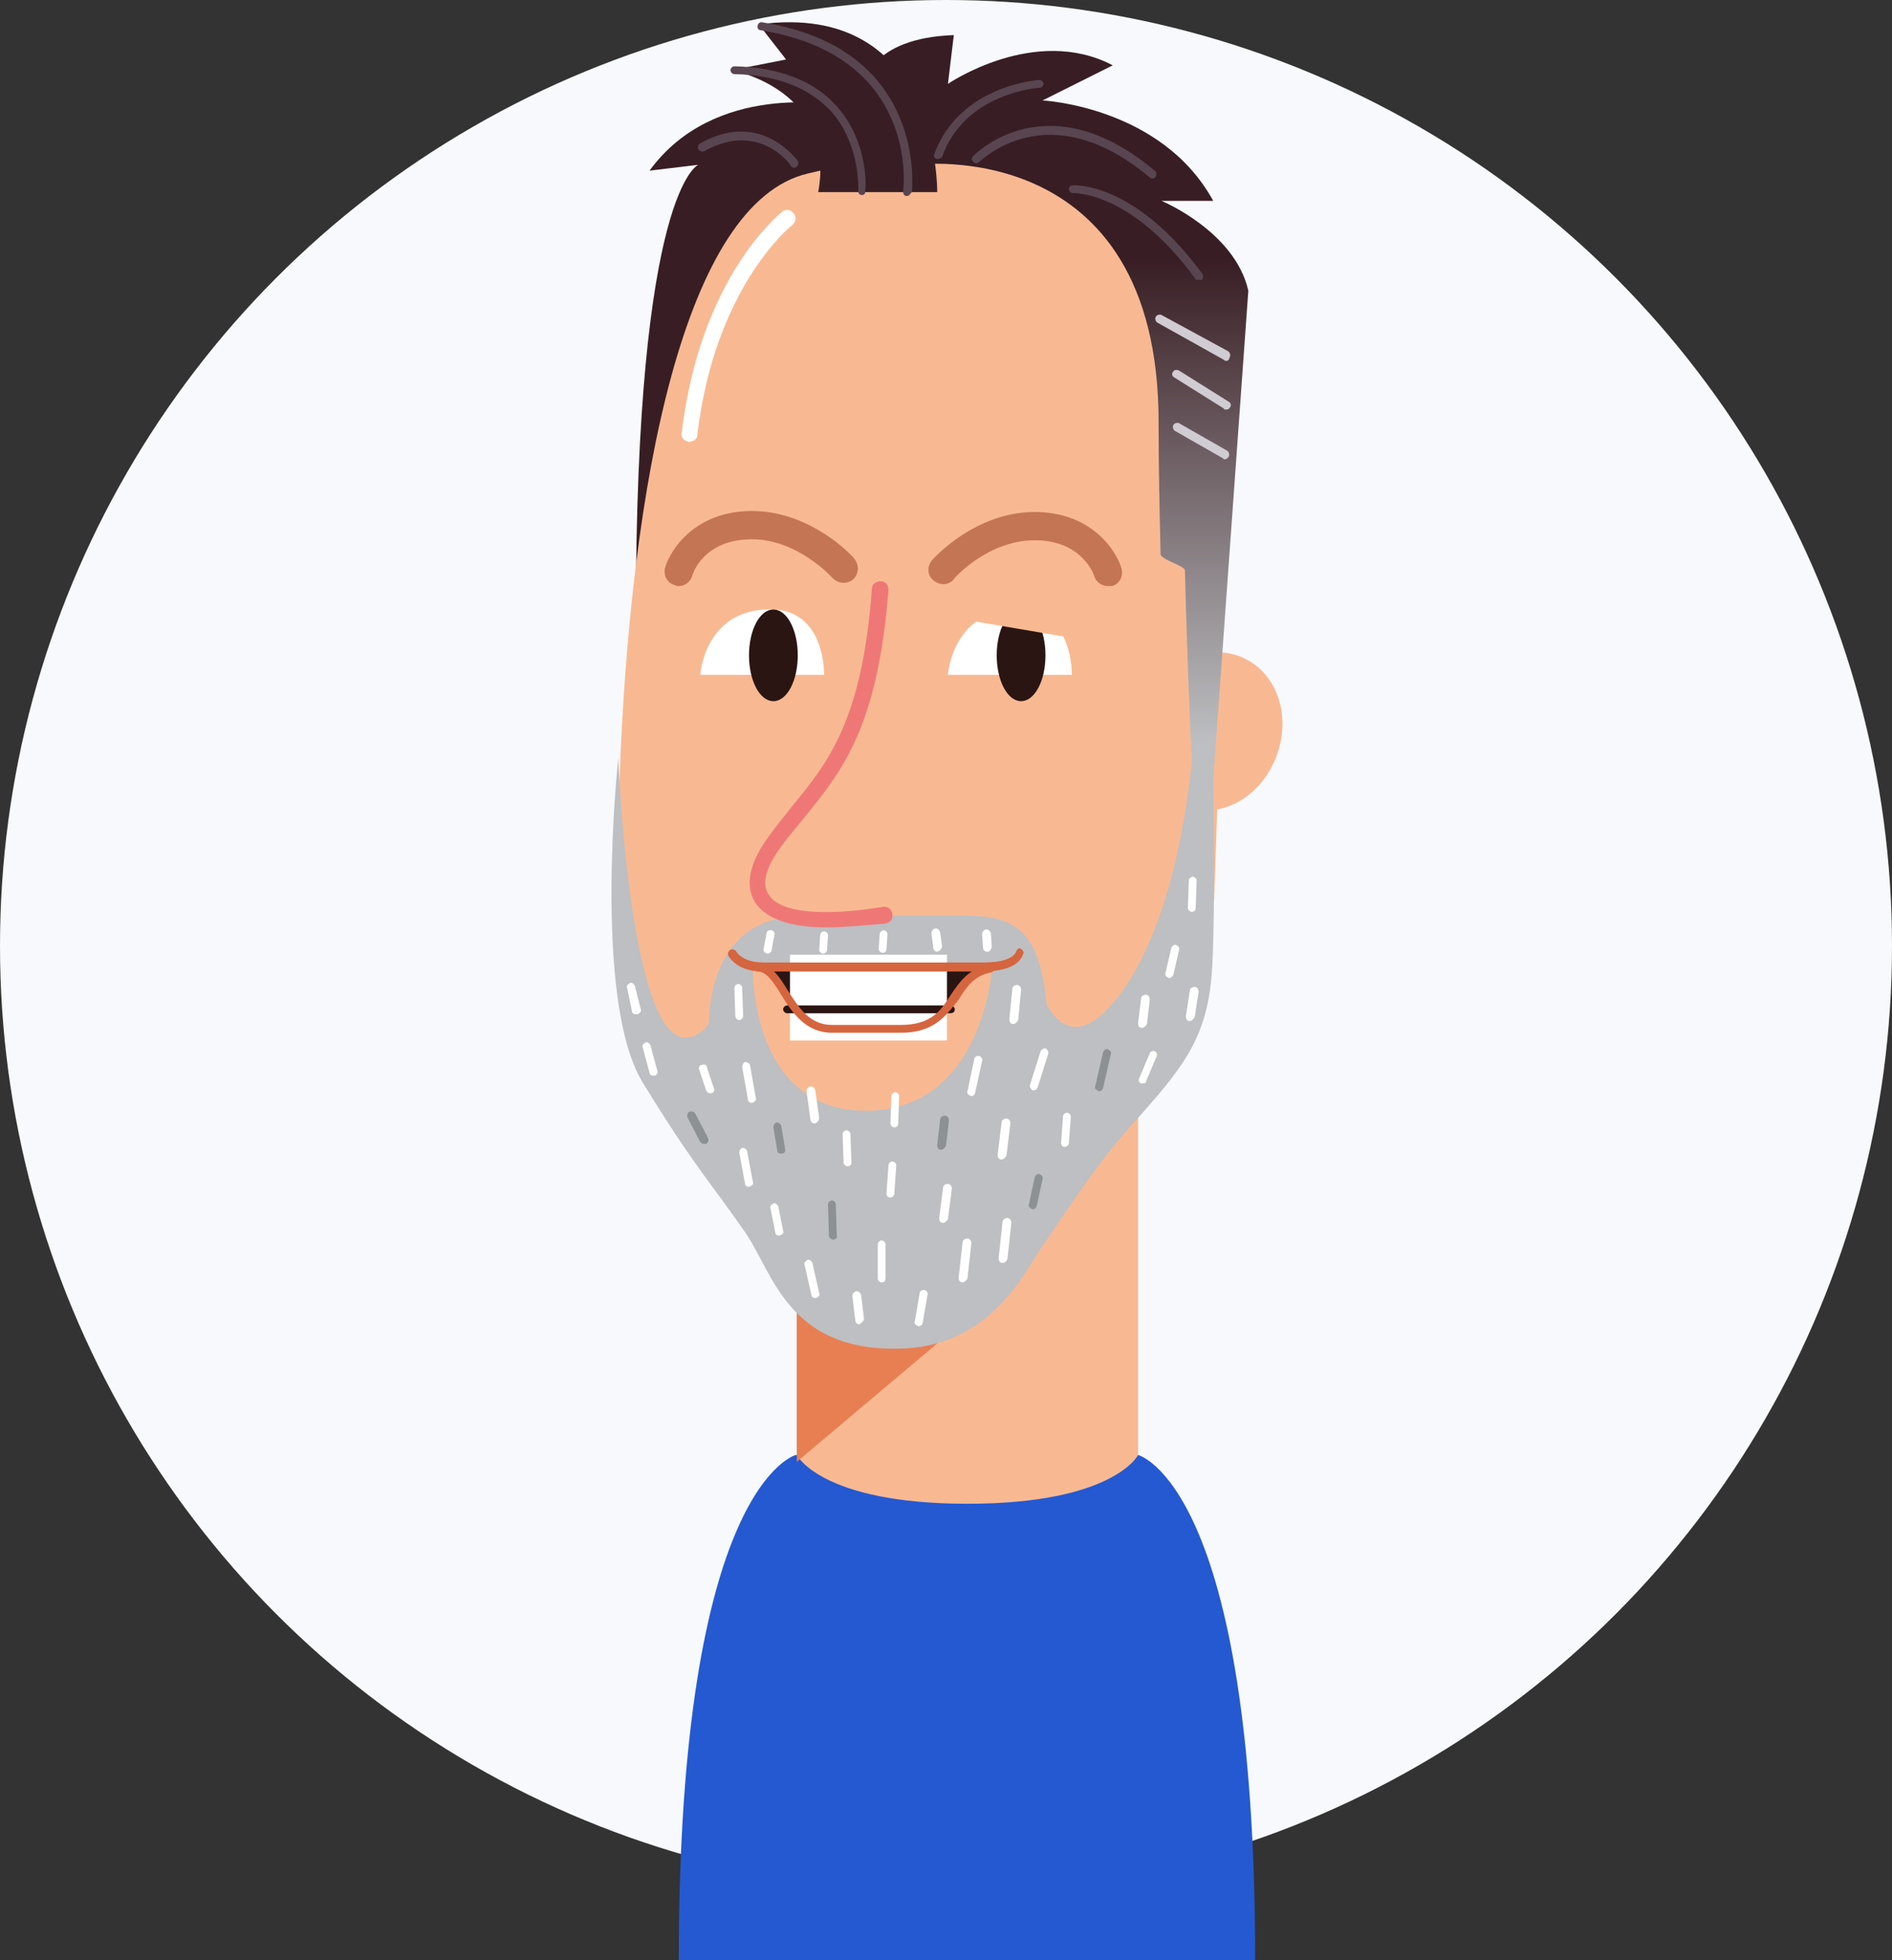 <?xml version="1.0" encoding="utf-8"?>
<!-- Generator: Adobe Illustrator 27.1.1, SVG Export Plug-In . SVG Version: 6.00 Build 0)  -->
<svg version="1.1" id="Layer_1" xmlns="http://www.w3.org/2000/svg" xmlns:xlink="http://www.w3.org/1999/xlink" x="0px" y="0px"
	 viewBox="0 0 194 201" style="enable-background:new 0 0 194 201;" xml:space="preserve">
<rect x="0" y="0" width="194" height="201" fill="#333333" stroke="none"/>
<style type="text/css">
	.st0{fill:#F7F9FC;}
	.st1{clip-path:url(#SVGID_00000035492330196873229020000003265766840796096415_);}
	.st2{fill:#2459D1;}
	.st3{fill:#F8B992;}
	.st4{fill:#E87F52;}
	.st5{fill:#381E24;}
	.st6{fill:#BDBFC2;}
	.st7{fill:#2A1513;}
	.st8{fill:#FFFFFF;}
	.st9{fill:#D5653E;}
	.st10{fill:#C47654;}
	.st11{fill:url(#SVGID_00000093856886436957732600000005767898199708655516_);}
	.st12{fill:#8D9194;}
	.st13{fill:#EF7877;}
	.st14{fill:#594550;}
	.st15{fill:#D0CCD1;}
</style>
<circle class="st0" cx="97" cy="97" r="97"/>
<g>
	<g>
		<defs>
			<rect id="SVGID_1_" x="62.5" y="2.3" width="69" height="198.7"/>
		</defs>
		<clipPath id="SVGID_00000017491796573164500090000012712081013624295092_">
			<use xlink:href="#SVGID_1_"  style="overflow:visible;"/>
		</clipPath>
		<g style="clip-path:url(#SVGID_00000017491796573164500090000012712081013624295092_);">
			<path class="st2" d="M116.7,149.2c0,0,12,3,12,51.8H69.6c0-48.8,12-51.8,12-51.8"/>
			<path class="st3" d="M116.7,149.2c0,0-2.5,5-17.5,5c-15,0-17.5-5-17.5-5V93.4h35L116.7,149.2L116.7,149.2z"/>
			<path class="st4" d="M81.7,127v22.9l21-17.7L81.7,127z"/>
			<path class="st5" d="M85.8,10.8c0,0-12.5-2.5-19.2,6.7l5-0.6c0,0-6.4,2.5-6.4,46.1c0,43.6,33.6-27.8,33.6-27.8L85.8,10.8z"/>
			<path class="st3" d="M130.9,77.5c-1.6,4.3-5.8,6.6-9.5,5.2c-3.7-1.4-5.4-5.9-3.8-10.2c1.6-4.3,5.8-6.6,9.5-5.2
				C130.8,68.7,132.5,73.2,130.9,77.5z"/>
			<path class="st3" d="M82.8,17.8c-12.6,3-18.2,31.5-19.3,62.6c-0.5,14.3,0.3,23.7,4.2,30.7c4.5,8.2,12.3,13.1,12.9,18.6
				c1.1,10.2,21.2,10.6,23.5-1.5c1.3-7.2,11.3-10.2,16.7-18.9c3.8-6,3.6-14.7,4.1-29.3C126,42.1,126.7,7.3,82.8,17.8z"/>
			<path class="st6" d="M63.4,77.7c0,0-2.7,24.8,2.5,33.3c5.2,8.5,7,10.3,10.6,15.5c2.8,4.2,4.4,12,15.6,11.8
				c9.3-0.1,12.9-7.7,14.5-10.1c3.3-4.8,5.6-8.5,9.4-12.8c5.4-6,7.9-9,8.3-16.3c0.4-7.3,0-23.6,0-23.6h-1.9c0,0-0.8,17.9-7.9,26.9
				c-7.1,9-9.2-5.8-9.2-5.8H75.7c0,0-1.5,9.8-5.4,9.8C64.5,106.5,63.4,77.7,63.4,77.7z"/>
			<path class="st6" d="M107.5,107.8c0-12.2-2.8-13.9-8.6-13.9c-3.6,0-10.3,0-16.4,0c-11.7,0-9.7,13.9-9.7,13.9"/>
			<path class="st3" d="M77.2,99.2c0,0-0.4,14.7,11.6,14.7c11.9,0,12.9-14.4,12.9-14.4"/>
			<path class="st7" d="M78.1,99.2c-0.2,0-0.4,0-0.5,0v0c2.8,0,3.3,6.3,7.7,6.3c2.2,0,4.2,0,7.1,0c6,0,4.8-5.4,9.2-6.3v0
				c-0.2,0-0.5,0-0.7,0C97.5,99.2,78.1,99.2,78.1,99.2z"/>
			<path class="st8" d="M97.1,97.9H81v8.8h16.1V97.9z"/>
			<path class="st7" d="M97.4,103.9H80.7c-0.2,0-0.4-0.2-0.4-0.4c0-0.2,0.2-0.4,0.4-0.4h16.8c0.2,0,0.4,0.2,0.4,0.4
				C97.9,103.8,97.7,103.9,97.4,103.9z"/>
			<path class="st8" d="M97.2,69.2c0,0,0.4-6.4,6.7-6.7c6.2-0.4,6,6.7,6,6.7"/>
			<path class="st7" d="M107.2,67.2c0,2.6-1.1,4.7-2.5,4.7c-1.4,0-2.5-2.1-2.5-4.7c0-2.6,1.1-4.7,2.5-4.7
				C106.1,62.5,107.2,64.6,107.2,67.2z"/>
			<path class="st3" d="M111.6,65.7l-15.3-2.6l5.6-6.4l9.2,1.1L111.6,65.7z"/>
			<path class="st9" d="M100.8,99.6H78.1c-2.6,0-3.4-1.6-3.4-1.6c-0.1-0.2,0-0.5,0.2-0.6c0.2-0.1,0.5,0,0.6,0.2c0,0,0.6,1.1,2.7,1.1
				h22.8c2.9,0,3.2-1.1,3.2-1.1c0-0.1,0.1-0.2,0.2-0.3c0.1-0.1,0.3,0,0.4,0.1c0.1,0.1,0.2,0.3,0.1,0.4
				C104.8,98.2,104.2,99.6,100.8,99.6z"/>
			<path class="st9" d="M92.4,105.9h-7.1c-2.7,0-4.1-2.1-5.2-3.9c-0.8-1.3-1.5-2.4-2.5-2.4c-0.2,0-0.4-0.2-0.4-0.4
				c0-0.2,0.2-0.4,0.4-0.4c1.4,0,2.3,1.3,3.2,2.8c1.1,1.7,2.2,3.5,4.5,3.5h7.1c3.1,0,4.1-1.5,5.1-3.1c0.9-1.3,1.8-2.7,4-3.1
				c0.2,0,0.4,0.1,0.5,0.3c0,0.2-0.1,0.4-0.3,0.5c-1.8,0.3-2.6,1.5-3.4,2.8C97.1,104,95.9,105.9,92.4,105.9z"/>
			<path class="st10" d="M113.6,60.1c-0.6,0-1.2-0.4-1.4-1c0-0.1-1.2-3.7-6.1-3.7c-4.8,0-8.3,3.9-8.3,4c-0.5,0.6-1.4,0.7-2.1,0.1
				c-0.6-0.5-0.7-1.4-0.1-2.1c0.2-0.2,4.4-4.9,10.5-4.9c5.7,0,8.3,3.8,8.9,5.8c0.2,0.8-0.2,1.6-1,1.8
				C113.9,60.1,113.7,60.1,113.6,60.1z"/>
			<path class="st8" d="M71.8,69.2c0,0,0.4-6.4,6.7-6.7c6.2-0.4,6,6.7,6,6.7"/>
			<path class="st7" d="M81.8,67.2c0,2.6-1.1,4.7-2.5,4.7c-1.4,0-2.5-2.1-2.5-4.7c0-2.6,1.1-4.7,2.5-4.7
				C80.7,62.5,81.8,64.6,81.8,67.2z"/>
			<path class="st10" d="M69.6,60.1c-0.1,0-0.3,0-0.4-0.1c-0.8-0.2-1.2-1-1-1.8c0.6-2,3.2-5.8,8.9-5.8c6.1,0,10.4,4.7,10.5,4.9
				c0.5,0.6,0.5,1.5-0.1,2.1c-0.6,0.5-1.5,0.5-2.1-0.1c-0.1-0.1-3.6-4-8.3-4c-5,0-6.1,3.6-6.1,3.7C70.8,59.7,70.2,60.1,69.6,60.1z"
				/>
			
				<linearGradient id="SVGID_00000111187577071506241620000001016265070251301010_" gradientUnits="userSpaceOnUse" x1="108.33" y1="199.021" x2="108.33" y2="122.621" gradientTransform="matrix(1 0 0 -1 0 202.646)">
				<stop  offset="0" style="stop-color:#381E24"/>
				<stop  offset="0.3" style="stop-color:#381E24"/>
				<stop  offset="0.95" style="stop-color:#BDBFC2"/>
			</linearGradient>
			<path style="fill:url(#SVGID_00000111187577071506241620000001016265070251301010_);" d="M88.6,8.6c0,0,0.6-4.7,9.2-5l-0.6,5
				c0,0,8.9-6.1,16.9-1.9l-7.2,3.6c0,0,12.2,0.6,17.5,10.3h-5.3c0,0,7.5,3.1,8.9,9.2L124.4,80h-2.1c0,0-0.5-9.4-0.8-21.5
				c0-0.5-2.5-1.1-2.5-1.7c-0.1-4.3-0.2-8.9-0.2-13.5c0-29.7-25-26.4-25-26.4"/>
			<path class="st12" d="M80.1,118.3c-0.2,0-0.4-0.1-0.4-0.3l-0.4-2.4c0-0.2,0.1-0.4,0.3-0.5c0.2,0,0.4,0.1,0.5,0.3l0.4,2.4
				C80.6,118.1,80.4,118.3,80.1,118.3C80.2,118.3,80.1,118.3,80.1,118.3z"/>
			<path class="st8" d="M86.9,119.6c-0.2,0-0.4-0.2-0.4-0.4l-0.1-2.9c0-0.2,0.2-0.4,0.4-0.4c0.2,0,0.4,0.2,0.4,0.4l0.1,2.9
				C87.3,119.4,87.2,119.6,86.9,119.6C86.9,119.6,86.9,119.6,86.9,119.6z"/>
			<path class="st8" d="M91.3,122.8C91.3,122.8,91.3,122.8,91.3,122.8c-0.3,0-0.4-0.2-0.4-0.4l0.2-2.9c0-0.2,0.2-0.4,0.4-0.4
				c0.2,0,0.4,0.2,0.4,0.4l-0.2,2.9C91.7,122.6,91.5,122.8,91.3,122.8z"/>
			<path class="st8" d="M96.7,125.4C96.7,125.4,96.7,125.4,96.7,125.4c-0.3,0-0.4-0.2-0.4-0.5l0.4-3.1c0-0.2,0.2-0.4,0.5-0.4
				c0.2,0,0.4,0.2,0.4,0.5l-0.4,3.1C97.1,125.2,96.9,125.4,96.7,125.4z"/>
			<path class="st12" d="M96.5,117.9C96.5,117.9,96.5,117.9,96.5,117.9c-0.3,0-0.4-0.2-0.4-0.5l0.3-2.6c0-0.2,0.2-0.4,0.5-0.4
				c0.2,0,0.4,0.2,0.4,0.5l-0.3,2.6C96.9,117.7,96.7,117.9,96.5,117.9z"/>
			<path class="st8" d="M102.7,118.9C102.7,118.9,102.7,118.9,102.7,118.9c-0.3,0-0.4-0.2-0.4-0.5l0.4-3.3c0-0.2,0.2-0.4,0.5-0.4
				c0.2,0,0.4,0.2,0.4,0.5l-0.4,3.3C103.1,118.7,102.9,118.9,102.7,118.9z"/>
			<path class="st8" d="M109.2,117.6C109.2,117.6,109.2,117.6,109.2,117.6c-0.3,0-0.4-0.2-0.4-0.4l0.2-2.7c0-0.2,0.2-0.4,0.4-0.4
				c0.2,0,0.4,0.2,0.4,0.4l-0.2,2.7C109.6,117.4,109.4,117.6,109.2,117.6z"/>
			<path class="st12" d="M85.4,127.1c-0.2,0-0.4-0.2-0.4-0.4l-0.1-3.2c0-0.2,0.2-0.4,0.4-0.4c0.2,0,0.4,0.2,0.4,0.4l0.1,3.2
				C85.9,126.9,85.7,127.1,85.4,127.1C85.4,127.1,85.4,127.1,85.4,127.1z"/>
			<path class="st8" d="M90.4,131.5c-0.2,0-0.4-0.2-0.4-0.4v-3.5c0-0.2,0.2-0.4,0.4-0.4c0.2,0,0.4,0.2,0.4,0.4v3.5
				C90.8,131.3,90.7,131.5,90.4,131.5z"/>
			<path class="st8" d="M98.7,131.5C98.7,131.5,98.7,131.5,98.7,131.5c-0.3,0-0.4-0.2-0.4-0.5l0.4-3.6c0-0.2,0.2-0.4,0.5-0.4
				c0.2,0,0.4,0.2,0.4,0.5l-0.4,3.6C99.1,131.3,98.9,131.5,98.7,131.5z"/>
			<path class="st8" d="M102.8,129.5C102.8,129.5,102.8,129.5,102.8,129.5c-0.3,0-0.4-0.2-0.4-0.5l0.4-3.7c0-0.2,0.2-0.4,0.5-0.4
				c0.2,0,0.4,0.2,0.4,0.5l-0.4,3.7C103.2,129.3,103.1,129.5,102.8,129.5z"/>
			<path class="st8" d="M83.6,133.1c-0.2,0-0.4-0.1-0.4-0.3l-0.7-3.1c-0.1-0.2,0.1-0.4,0.3-0.5c0.2-0.1,0.4,0.1,0.5,0.3l0.7,3.1
				C84.1,132.8,83.9,133.1,83.6,133.1C83.7,133.1,83.7,133.1,83.6,133.1z"/>
			<path class="st8" d="M88.1,135.8c-0.2,0-0.4-0.2-0.4-0.4l-0.3-2.5c0-0.2,0.1-0.4,0.4-0.5c0.2,0,0.4,0.1,0.5,0.4l0.3,2.5
				C88.5,135.5,88.3,135.7,88.1,135.8C88.1,135.8,88.1,135.8,88.1,135.8z"/>
			<path class="st8" d="M76.8,121.7c-0.2,0-0.4-0.1-0.4-0.3l-0.6-3.2c0-0.2,0.1-0.4,0.3-0.5c0.2,0,0.4,0.1,0.5,0.3l0.6,3.2
				C77.3,121.4,77.1,121.6,76.8,121.7C76.9,121.7,76.8,121.7,76.8,121.7z"/>
			<path class="st12" d="M72.2,117.3c-0.2,0-0.3-0.1-0.4-0.2l-1.3-2.5c-0.1-0.2,0-0.5,0.2-0.6c0.2-0.1,0.5,0,0.6,0.2l1.3,2.5
				c0.1,0.2,0,0.5-0.2,0.6C72.4,117.3,72.3,117.3,72.2,117.3z"/>
			<path class="st8" d="M77.1,113.1c-0.2,0-0.4-0.1-0.4-0.3l-0.6-3.4c0-0.2,0.1-0.4,0.3-0.5c0.2,0,0.4,0.1,0.5,0.3l0.6,3.4
				C77.6,112.8,77.4,113,77.1,113.1C77.2,113.1,77.2,113.1,77.1,113.1z"/>
			<path class="st8" d="M75.8,104.6c-0.2,0-0.4-0.2-0.4-0.4l-0.1-2.9c0-0.2,0.2-0.4,0.4-0.4c0.2,0,0.4,0.2,0.4,0.4l0.1,2.9
				C76.2,104.4,76,104.6,75.8,104.6L75.8,104.6z"/>
			<path class="st8" d="M67,110.3c-0.2,0-0.4-0.1-0.4-0.3l-0.7-2.6c-0.1-0.2,0.1-0.4,0.3-0.5c0.2-0.1,0.4,0.1,0.5,0.3l0.7,2.6
				c0.1,0.2-0.1,0.5-0.3,0.5C67.1,110.3,67,110.3,67,110.3z"/>
			<path class="st8" d="M65.2,104c-0.2,0-0.4-0.1-0.4-0.3l-0.5-2.4c-0.1-0.2,0.1-0.4,0.3-0.5c0.2-0.1,0.4,0.1,0.5,0.3l0.6,2.4
				c0.1,0.2-0.1,0.4-0.3,0.5C65.3,104,65.2,104,65.2,104z"/>
			<path class="st8" d="M99.6,112.4C99.6,112.4,99.6,112.4,99.6,112.4c-0.3-0.1-0.5-0.3-0.4-0.5l0.7-3.3c0-0.2,0.3-0.4,0.5-0.3
				c0.2,0,0.4,0.3,0.3,0.5L100,112C100,112.2,99.8,112.4,99.6,112.4z"/>
			<path class="st8" d="M106,111.8c0,0-0.1,0-0.1,0c-0.2-0.1-0.3-0.3-0.3-0.5l1.1-3.5c0.1-0.2,0.3-0.3,0.5-0.3
				c0.2,0.1,0.3,0.3,0.3,0.5l-1.1,3.5C106.3,111.7,106.2,111.8,106,111.8z"/>
			<path class="st8" d="M103.9,105C103.9,105,103.9,105,103.9,105c-0.3,0-0.4-0.2-0.4-0.5l0.3-3.1c0-0.2,0.2-0.4,0.5-0.4
				c0.2,0,0.4,0.2,0.4,0.5l-0.3,3.1C104.3,104.8,104.1,105,103.9,105z"/>
			<path class="st12" d="M112.7,111.9C112.6,111.9,112.6,111.9,112.7,111.9c-0.3-0.1-0.5-0.3-0.4-0.5l0.8-3.5
				c0.1-0.2,0.3-0.4,0.5-0.3c0.2,0.1,0.4,0.3,0.3,0.5l-0.8,3.5C113,111.8,112.9,111.9,112.7,111.9z"/>
			<path class="st8" d="M117.2,111.1c-0.1,0-0.1,0-0.2,0c-0.2-0.1-0.3-0.3-0.2-0.5l1.1-2.6c0.1-0.2,0.3-0.3,0.5-0.2
				c0.2,0.1,0.3,0.3,0.2,0.5l-1.1,2.6C117.6,111,117.4,111.1,117.2,111.1z"/>
			<path class="st8" d="M117.1,105.4C117.1,105.4,117.1,105.4,117.1,105.4c-0.3,0-0.4-0.2-0.4-0.5l0.3-2.5c0-0.2,0.2-0.4,0.5-0.4
				c0.2,0,0.4,0.2,0.4,0.5l-0.3,2.5C117.5,105.2,117.3,105.4,117.1,105.4z"/>
			<path class="st8" d="M122,104.7C121.9,104.7,121.9,104.7,122,104.7c-0.3,0-0.4-0.2-0.4-0.5l0.4-2.6c0-0.2,0.2-0.4,0.5-0.4
				c0.2,0,0.4,0.2,0.4,0.5l-0.4,2.6C122.3,104.6,122.2,104.7,122,104.7z"/>
			<path class="st8" d="M119.9,100.3C119.8,100.3,119.8,100.3,119.9,100.3c-0.3-0.1-0.5-0.3-0.4-0.5l0.6-2.6
				c0.1-0.2,0.3-0.4,0.5-0.3c0.2,0.1,0.4,0.3,0.3,0.5l-0.6,2.6C120.2,100.1,120.1,100.3,119.9,100.3z"/>
			<path class="st8" d="M122.2,93.5C122.2,93.5,122.2,93.5,122.2,93.5c-0.2,0-0.4-0.2-0.4-0.4l0.1-2.8c0-0.2,0.2-0.4,0.4-0.4
				c0.2,0,0.4,0.2,0.4,0.4l-0.1,2.8C122.6,93.3,122.5,93.5,122.2,93.5z"/>
			<path class="st8" d="M90.5,97.7C90.5,97.7,90.5,97.7,90.5,97.7c-0.2,0-0.4-0.2-0.4-0.4l0.1-1.5c0-0.2,0.2-0.4,0.4-0.4
				c0.2,0,0.4,0.2,0.4,0.4l-0.1,1.5C90.9,97.5,90.8,97.7,90.5,97.7z"/>
			<path class="st8" d="M101.2,97.6c-0.2,0-0.4-0.2-0.4-0.4l-0.1-1.4c0-0.2,0.1-0.4,0.4-0.5c0.2,0,0.4,0.1,0.5,0.4l0.1,1.4
				C101.6,97.4,101.5,97.6,101.2,97.6C101.2,97.6,101.2,97.6,101.2,97.6z"/>
			<path class="st8" d="M84.4,97.8C84.3,97.8,84.3,97.8,84.4,97.8c-0.2,0-0.4-0.2-0.4-0.4l0.1-1.5c0-0.2,0.2-0.4,0.4-0.4
				c0,0,0,0,0,0c0.2,0,0.4,0.2,0.4,0.4l-0.1,1.5C84.8,97.6,84.6,97.8,84.4,97.8z"/>
			<path class="st3" d="M90.3,60.5C89,77.1,84,80,79.5,86.3c-4.6,6.3-0.1,9.4,11.2,7.4"/>
			<path class="st13" d="M84.7,95.1c-3.7,0-6.2-0.9-7.3-2.6c-0.7-1.2-1.1-3.3,1.4-6.7c0.8-1.1,1.6-2.1,2.4-3.1
				c3.7-4.5,7.2-8.8,8.2-22.3c0-0.5,0.4-0.8,0.9-0.8c0.5,0,0.8,0.4,0.8,0.9c-1.1,14-4.7,18.5-8.6,23.3c-0.8,1-1.6,1.9-2.4,3
				c-1.1,1.5-2.2,3.5-1.3,4.9c1.1,1.9,5.5,2.3,11.7,1.3c0.5-0.1,0.9,0.2,1,0.7c0.1,0.5-0.2,0.9-0.7,1C88.5,94.9,86.5,95.1,84.7,95.1
				z"/>
			<path class="st8" d="M70.7,45.3c0,0-0.1,0-0.1,0c-0.5-0.1-0.8-0.5-0.7-0.9c1.9-16,10-22.4,10.3-22.7c0.4-0.3,0.9-0.2,1.2,0.2
				c0.3,0.4,0.2,0.9-0.2,1.2c-0.1,0.1-7.9,6.3-9.7,21.5C71.5,45,71.1,45.3,70.7,45.3z"/>
			<path class="st8" d="M91.7,115.6L91.7,115.6c-0.2,0-0.4-0.2-0.4-0.4l0.1-2.8c0-0.2,0.2-0.4,0.4-0.4c0.2,0,0.4,0.2,0.4,0.4
				l-0.1,2.8C92.1,115.5,91.9,115.6,91.7,115.6z"/>
			<path class="st5" d="M96.1,19.7c0,0,0.3-19.7-18.3-17.2l2.8,3.6L75,7.2c0,0,10.8,1.9,8.9,12.5"/>
			<path class="st14" d="M93,20.1C92.9,20.1,92.9,20.1,93,20.1c-0.3,0-0.4-0.2-0.4-0.5c0.1-0.6,1.5-13.9-14.6-16.5
				c-0.2,0-0.4-0.2-0.3-0.5c0-0.2,0.3-0.4,0.5-0.3c17,2.7,15.3,17.3,15.3,17.4C93.3,19.9,93.2,20.1,93,20.1z"/>
			<path class="st8" d="M83.5,115.2c-0.2,0-0.4-0.2-0.4-0.4l-0.4-2.9c0-0.2,0.1-0.4,0.4-0.5c0.2,0,0.4,0.1,0.5,0.4l0.4,2.9
				C83.9,115,83.7,115.2,83.5,115.2C83.5,115.2,83.5,115.2,83.5,115.2z"/>
			<path class="st12" d="M105.9,124C105.8,124,105.8,124,105.9,124c-0.3-0.1-0.5-0.3-0.4-0.5l0.6-2.8c0.1-0.2,0.3-0.4,0.5-0.3
				c0.2,0.1,0.4,0.3,0.3,0.5l-0.6,2.8C106.2,123.9,106.1,124,105.9,124z"/>
			<path class="st8" d="M79.9,126.7c-0.2,0-0.4-0.1-0.4-0.3l-0.5-2.5c-0.1-0.2,0.1-0.4,0.3-0.5c0.2-0.1,0.4,0.1,0.5,0.3l0.5,2.5
				C80.4,126.4,80.3,126.6,79.9,126.7C80,126.7,80,126.7,79.9,126.7z"/>
			<path class="st8" d="M72.8,112.1c-0.2,0-0.3-0.1-0.4-0.3l-0.7-2.1c-0.1-0.2,0-0.5,0.3-0.5c0.2-0.1,0.5,0,0.5,0.3l0.7,2.1
				c0.1,0.2,0,0.5-0.3,0.5C72.9,112.1,72.9,112.1,72.8,112.1z"/>
			<path class="st14" d="M88.4,20C88.4,20,88.4,20,88.4,20c-0.3,0-0.4-0.2-0.4-0.4c0,0,0.3-4.6-2.7-8.1C83,9,79.7,7.7,75.3,7.6
				c-0.2,0-0.4-0.2-0.4-0.4c0-0.2,0.2-0.4,0.4-0.4c4.6,0.1,8.2,1.5,10.5,4.1c3.3,3.7,3,8.5,2.9,8.7C88.8,19.8,88.6,20,88.4,20z"/>
			<path class="st14" d="M96.1,16.3c-0.1,0-0.1,0-0.1,0c-0.2-0.1-0.3-0.3-0.2-0.5c2.6-7.1,10.7-7.6,10.8-7.6c0.2,0,0.4,0.2,0.4,0.4
				c0,0.2-0.2,0.4-0.4,0.4c-0.1,0-7.7,0.5-10,7.1C96.5,16.2,96.3,16.3,96.1,16.3z"/>
			<path class="st14" d="M118.2,18.3c-0.1,0-0.2,0-0.3-0.1c-10.5-8.8-17.4-1.6-17.5-1.6c-0.2,0.2-0.4,0.2-0.6,0
				c-0.2-0.2-0.2-0.4,0-0.6c0.1-0.1,7.5-7.8,18.6,1.5c0.2,0.1,0.2,0.4,0.1,0.6C118.5,18.2,118.3,18.3,118.2,18.3z"/>
			<path class="st14" d="M122.8,28.7c-0.1,0-0.3-0.1-0.3-0.2c-6.6-9-12.5-8.7-12.5-8.7c-0.2,0-0.4-0.2-0.4-0.4
				c0-0.2,0.2-0.4,0.4-0.4c0.3,0,6.4-0.3,13.3,9.1c0.1,0.2,0.1,0.4-0.1,0.6C123,28.7,122.9,28.7,122.8,28.7z"/>
			<path class="st15" d="M125.7,37c-0.1,0-0.1,0-0.2-0.1l-6.8-3.8c-0.2-0.1-0.3-0.4-0.2-0.6c0.1-0.2,0.4-0.3,0.6-0.2l6.8,3.7
				c0.2,0.1,0.3,0.4,0.2,0.6C126,37,125.9,37,125.7,37z"/>
			<path class="st15" d="M125.7,42c-0.1,0-0.2,0-0.2-0.1l-5.1-3.2c-0.2-0.1-0.3-0.4-0.1-0.6c0.1-0.2,0.4-0.2,0.6-0.1l5.1,3.2
				c0.2,0.1,0.3,0.4,0.1,0.6C126,42,125.8,42,125.7,42z"/>
			<path class="st15" d="M125.6,47.1c-0.1,0-0.1,0-0.2-0.1l-4.9-2.8c-0.2-0.1-0.3-0.4-0.2-0.6c0.1-0.2,0.4-0.3,0.6-0.2l4.9,2.8
				c0.2,0.1,0.3,0.4,0.2,0.6C125.9,47,125.7,47.1,125.6,47.1z"/>
			<path class="st14" d="M81.4,17.2c-0.1,0-0.3-0.1-0.3-0.2c-0.1-0.2-3.3-4.6-8.9-1.5c-0.2,0.1-0.5,0-0.6-0.2
				c-0.1-0.2,0-0.5,0.2-0.6c6.2-3.5,9.9,1.7,10,1.8c0.1,0.2,0.1,0.4-0.1,0.6C81.6,17.2,81.5,17.2,81.4,17.2z"/>
			<path class="st8" d="M94.2,136C94.2,136,94.2,136,94.2,136c-0.3-0.1-0.5-0.3-0.4-0.5l0.5-2.9c0-0.2,0.3-0.4,0.5-0.3
				c0.2,0,0.4,0.3,0.3,0.5l-0.5,2.9C94.6,135.8,94.4,136,94.2,136z"/>
			<path class="st9" d="M100.8,99.6H78.1c-2.6,0-3.4-1.6-3.4-1.6c-0.1-0.2,0-0.5,0.2-0.6c0.2-0.1,0.5,0,0.6,0.2c0,0,0.6,1.1,2.7,1.1
				h22.8c2.9,0,3.2-1.1,3.2-1.1c0-0.1,0.1-0.2,0.2-0.3c0.1-0.1,0.3,0,0.4,0.1c0.1,0.1,0.2,0.3,0.1,0.4
				C104.8,98.2,104.2,99.6,100.8,99.6z"/>
			<path class="st8" d="M78.7,97.8C78.7,97.8,78.7,97.8,78.7,97.8c-0.3-0.1-0.5-0.3-0.4-0.5l0.3-1.6c0-0.2,0.3-0.4,0.5-0.3
				c0.2,0,0.4,0.3,0.3,0.5l-0.3,1.6C79.1,97.6,78.9,97.8,78.7,97.8z"/>
			<path class="st8" d="M96.1,97.6c-0.2,0-0.4-0.2-0.4-0.4l-0.2-1.5c0-0.2,0.1-0.4,0.4-0.5c0.2,0,0.4,0.1,0.5,0.4l0.2,1.5
				C96.5,97.3,96.4,97.5,96.1,97.6C96.1,97.6,96.1,97.6,96.1,97.6z"/>
		</g>
	</g>
</g>
</svg>
